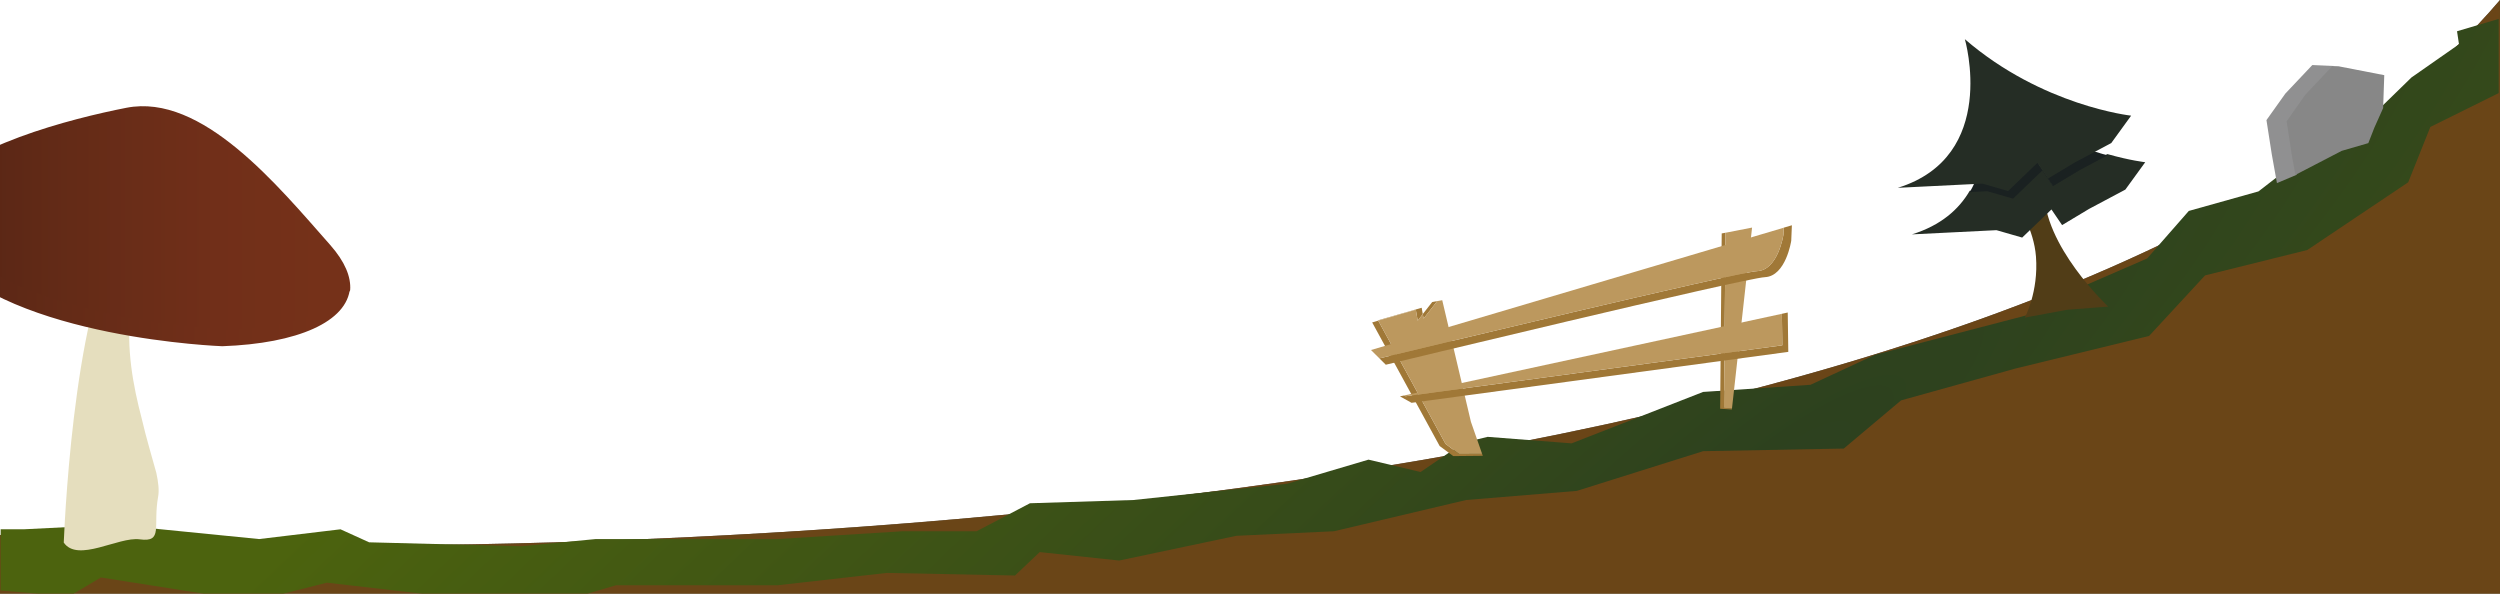 <svg width="1920" height="456" viewBox="0 0 1920 456" fill="none" xmlns="http://www.w3.org/2000/svg">
 <g clip-path="url(#clip0)">
  <g filter="url(#filter0_f)">
   <path d="M1920 0C1570.41 410.84 414.1 439.57 0 410.84V455.995H1920V0Z" fill="black" fill-opacity="0.588"/>
  </g>
  <path d="M1920 0C1570.41 410.845 414.091 439.568 0 410.845V456H1920V0Z" fill="#6A4517"/>
  <g filter="url(#filter1_d)">
   <path d="M53 443L0.5 438.5V391.5H18L88.5 388L199 399L261.5 391.5L283.5 401.5L400 404.5L457.5 399H597L693 393H750L791 371.5L870.5 369L988.5 356.5L1051 338L1091 347.5L1124 325L1142.5 320.5L1207 325.5L1308 286L1390.5 280.5L1440 257.5L1557 227L1603 203.5L1649 183.5L1681 147L1734.5 132L1776.5 99.5L1813 82.5L1852 44.5L1888.5 19L1887 9L1919 -0.5V56.5L1866.5 82.5L1849.5 125L1772 177L1693.5 196.5L1650.5 243L1548 268L1460 292.5L1416 329.5L1308 331.5L1211 362L1126 369L1024.5 393L949.5 396.5L859.5 415.5L798.5 409L779.5 427L681 425L597 434.5H473L425.5 448.5L342 443L251 432.5L209.5 443H169.5L77.5 428.5L53 443Z" fill="url(#paint0_radial)"/>
  </g>
  <path d="M1541.85 146.045C1541.85 146.045 1542.98 147.415 1544.73 149.861C1550.28 157.624 1562.01 176.296 1563.62 196.969C1565.72 224.159 1555.06 243.927 1555.06 243.927L1587.42 237.917L1619.11 235.462C1619.11 235.462 1568.61 188.324 1569.94 145.351C1571.28 102.389 1541.85 146.045 1541.85 146.045Z" fill="#513D17"/>
  <path d="M1618.45 118.328L1597.41 129.52L1576.64 141.968L1568.47 129.96L1546.01 151.564L1526.25 145.873L1512.74 146.549C1504.49 160.687 1490.73 173.078 1468.34 180.003L1533.29 176.772L1553.04 182.463L1575.51 160.858L1583.68 172.866L1604.44 160.418L1632.26 145.621L1647.53 124.574C1647.55 124.573 1636.08 123.327 1618.45 118.328V118.328Z" fill="#252D25"/>
  <path d="M1546.04 152.562L1568.51 130.958L1576.68 142.966L1597.44 130.518L1618.49 119.326C1615.16 118.382 1611.6 117.303 1607.86 116.072L1593.57 123.672L1572.81 136.121L1564.64 124.113L1542.17 145.717L1522.42 140.026L1516.48 140.32C1515.39 142.769 1514.17 145.177 1512.78 147.547L1526.29 146.871L1546.04 152.562Z" fill="#1A2121"/>
  <path d="M1457.49 144.243C1535.3 120.151 1509.01 30.095 1509.01 30.095C1568.53 81.467 1636.71 88.824 1636.71 88.824L1632.64 94.431L1621.45 109.871L1607.91 117.068L1593.62 124.668L1572.86 137.116L1564.69 125.108L1542.22 146.713L1522.47 141.022L1516.53 141.316L1479.88 143.134L1457.49 144.243Z" fill="#252D25"/>
  <path d="M1796.81 50.864L1775.86 49.947L1755.16 71.857L1740.64 92.242L1744.71 118.41L1748.69 140.612L1763.84 134.234L1761.11 119.201L1757.13 93.137L1771.57 72.641L1792.27 50.731L1796.99 50.905L1796.81 50.864Z" fill="#909091"/>
  <path d="M1831.12 57.727L1795.99 50.905L1791.27 50.731L1770.57 72.641L1756.13 93.137L1760.11 119.201L1762.83 134.234L1763.19 134.147L1798.43 115.858L1818.87 109.918L1823.5 98.07L1830.24 83.043L1831.12 57.727Z" fill="#878787"/>
  <path d="M121.466 381.29C117.291 404.38 125.66 416.687 107.261 414.214C91.018 412.037 59.661 432.338 48.958 416.687C50.105 389.382 58.909 217.025 98.279 173.08C117.509 151.632 127.203 145.973 132.07 146.27C126.214 154.362 107.024 184.338 100.416 237.306C96.657 267.5 102.335 296.585 108.784 321.239C112.405 336.889 116.797 351.116 120.061 363.166C121.644 370.486 122.316 376.62 121.466 381.29V381.29Z" fill="#E5DEBE"/>
  <path d="M-53.145 146.626C-54.45 156.777 -50.83 167.857 -40.542 179.927C15.367 245.419 176.368 251.117 176.368 251.117C222.425 249.495 256.017 238.533 268.818 220.924C266.819 247.101 228.617 263.84 170.769 265.897C170.769 265.897 9.768 260.199 -46.141 194.707C-61.671 176.484 -62.008 160.477 -53.145 146.626V146.626Z" fill="url(#paint1_linear)"/>
  <path d="M176.467 253.097C176.467 253.097 15.465 247.399 -40.444 181.907C-50.731 169.857 -54.352 158.757 -53.046 148.606C-30.018 112.595 55.092 91.009 97.074 82.778C155.219 71.381 213.344 142.572 253.604 188.139C264.92 200.961 269.708 212.654 268.917 222.904C256.136 240.513 222.523 251.475 176.467 253.097Z" fill="url(#paint2_linear)"/>
  <path d="M1330.16 313.706L1323.99 313.237L1325.2 178.747L1322.27 179.278L1321.08 313.896L1330.07 314.483L1330.16 313.706Z" fill="#A07837"/>
  <path d="M1325.2 178.747L1323.99 313.237L1330.16 313.706L1345.59 174.779L1325.2 178.747Z" fill="#BC985E"/>
  <path d="M1105.66 342.552L1116.1 350.278L1138.79 350.059L1138.25 348.541L1120.6 348.639L1110.16 340.913L1058.46 246.247L1053.83 247.634L1105.66 342.552Z" fill="#A07837"/>
  <path d="M1092.7 241.21L1093.31 244.656L1099.93 236.218L1103.72 231.266L1099.93 231.968L1095.42 237.728L1092.7 241.21Z" fill="#A07837"/>
  <path d="M1058.46 246.247L1087.35 237.869L1088.81 246.295L1092.7 241.21L1091.86 236.358L1058.33 245.996L1058.46 246.247Z" fill="#A07837"/>
  <path d="M1103.72 231.266L1099.93 236.218L1093.31 244.656L1092.7 241.21L1088.81 246.295L1087.35 237.868L1058.46 246.247L1110.16 340.913L1120.6 348.639L1138.25 348.541L1129.68 323.983L1107.64 230.558L1103.72 231.266Z" fill="#BC985E"/>
  <path d="M1075.18 304.397L1084.07 309.367L1373.41 270.238L1372.98 239.999L1368.5 240.993L1368.83 265.185L1079.49 304.313L1078.34 303.726L1075.18 304.397Z" fill="#A07837"/>
  <path d="M1368.83 265.184L1368.5 240.992L1078.34 303.725L1079.49 304.312L1368.83 265.184Z" fill="#BC985E"/>
  <path d="M1369.9 174.867L1369.68 180.261C1369.68 180.261 1365.62 207.437 1349.48 208.234C1333.92 209.001 1077.99 270.715 1059.37 275.213L1064.29 280.108C1064.29 280.108 1339.33 213.666 1355.47 212.869C1371.62 212.073 1375.67 184.897 1375.67 184.897L1376.17 173L1369.9 174.867Z" fill="#A07837"/>
  <path d="M1369.67 180.287L1369.89 174.893L1052.93 268.822L1059.36 275.226C1077.99 270.727 1333.91 209.014 1349.47 208.247C1365.62 207.462 1369.67 180.287 1369.67 180.287V180.287Z" fill="#BC985E"/>
 </g>
 <defs>
  <filter id="filter0_f" x="-29.267" y="-29.267" width="1978.53" height="514.53" filterUnits="userSpaceOnUse" color-interpolation-filters="sRGB">
   <feFlood flood-opacity="0" result="BackgroundImageFix"/>
   <feBlend mode="normal" in="SourceGraphic" in2="BackgroundImageFix" result="shape"/>
   <feGaussianBlur stdDeviation="14.634" result="effect1_foregroundBlur"/>
  </filter>
  <filter id="filter1_d" x="0.5" y="-0.5" width="1918.5" height="464" filterUnits="userSpaceOnUse" color-interpolation-filters="sRGB">
   <feFlood flood-opacity="0" result="BackgroundImageFix"/>
   <feColorMatrix in="SourceAlpha" type="matrix" values="0 0 0 0 0 0 0 0 0 0 0 0 0 0 0 0 0 0 127 0"/>
   <feOffset dy="15"/>
   <feColorMatrix type="matrix" values="0 0 0 0 0 0 0 0 0 0 0 0 0 0 0 0 0 0 0.25 0"/>
   <feBlend mode="normal" in2="BackgroundImageFix" result="effect1_dropShadow"/>
   <feBlend mode="normal" in="SourceGraphic" in2="effect1_dropShadow" result="shape"/>
  </filter>
  <radialGradient id="paint0_radial" cx="0" cy="0" r="1" gradientUnits="userSpaceOnUse" gradientTransform="translate(1359 357.5) rotate(-129.536) scale(720.28 3077.63)">
   <stop stop-color="#2C401F"/>
   <stop offset="1" stop-color="#4C630E"/>
  </radialGradient>
  <linearGradient id="paint1_linear" x1="270.547" y1="206.183" x2="-56.438" y2="206.183" gradientUnits="userSpaceOnUse">
   <stop offset="0.077" stop-color="#753119"/>
   <stop offset="0.329" stop-color="#712F19"/>
   <stop offset="0.671" stop-color="#642B17"/>
   <stop offset="1" stop-color="#542414"/>
  </linearGradient>
  <linearGradient id="paint2_linear" x1="271.52" y1="167.225" x2="-51.572" y2="167.225" gradientUnits="userSpaceOnUse">
   <stop offset="0.077" stop-color="#753119"/>
   <stop offset="0.329" stop-color="#712F19"/>
   <stop offset="0.671" stop-color="#642B17"/>
   <stop offset="1" stop-color="#542414"/>
  </linearGradient>
  <clipPath id="clip0">
   <rect width="1920" height="456" fill="white"/>
  </clipPath>
 </defs>
</svg>
